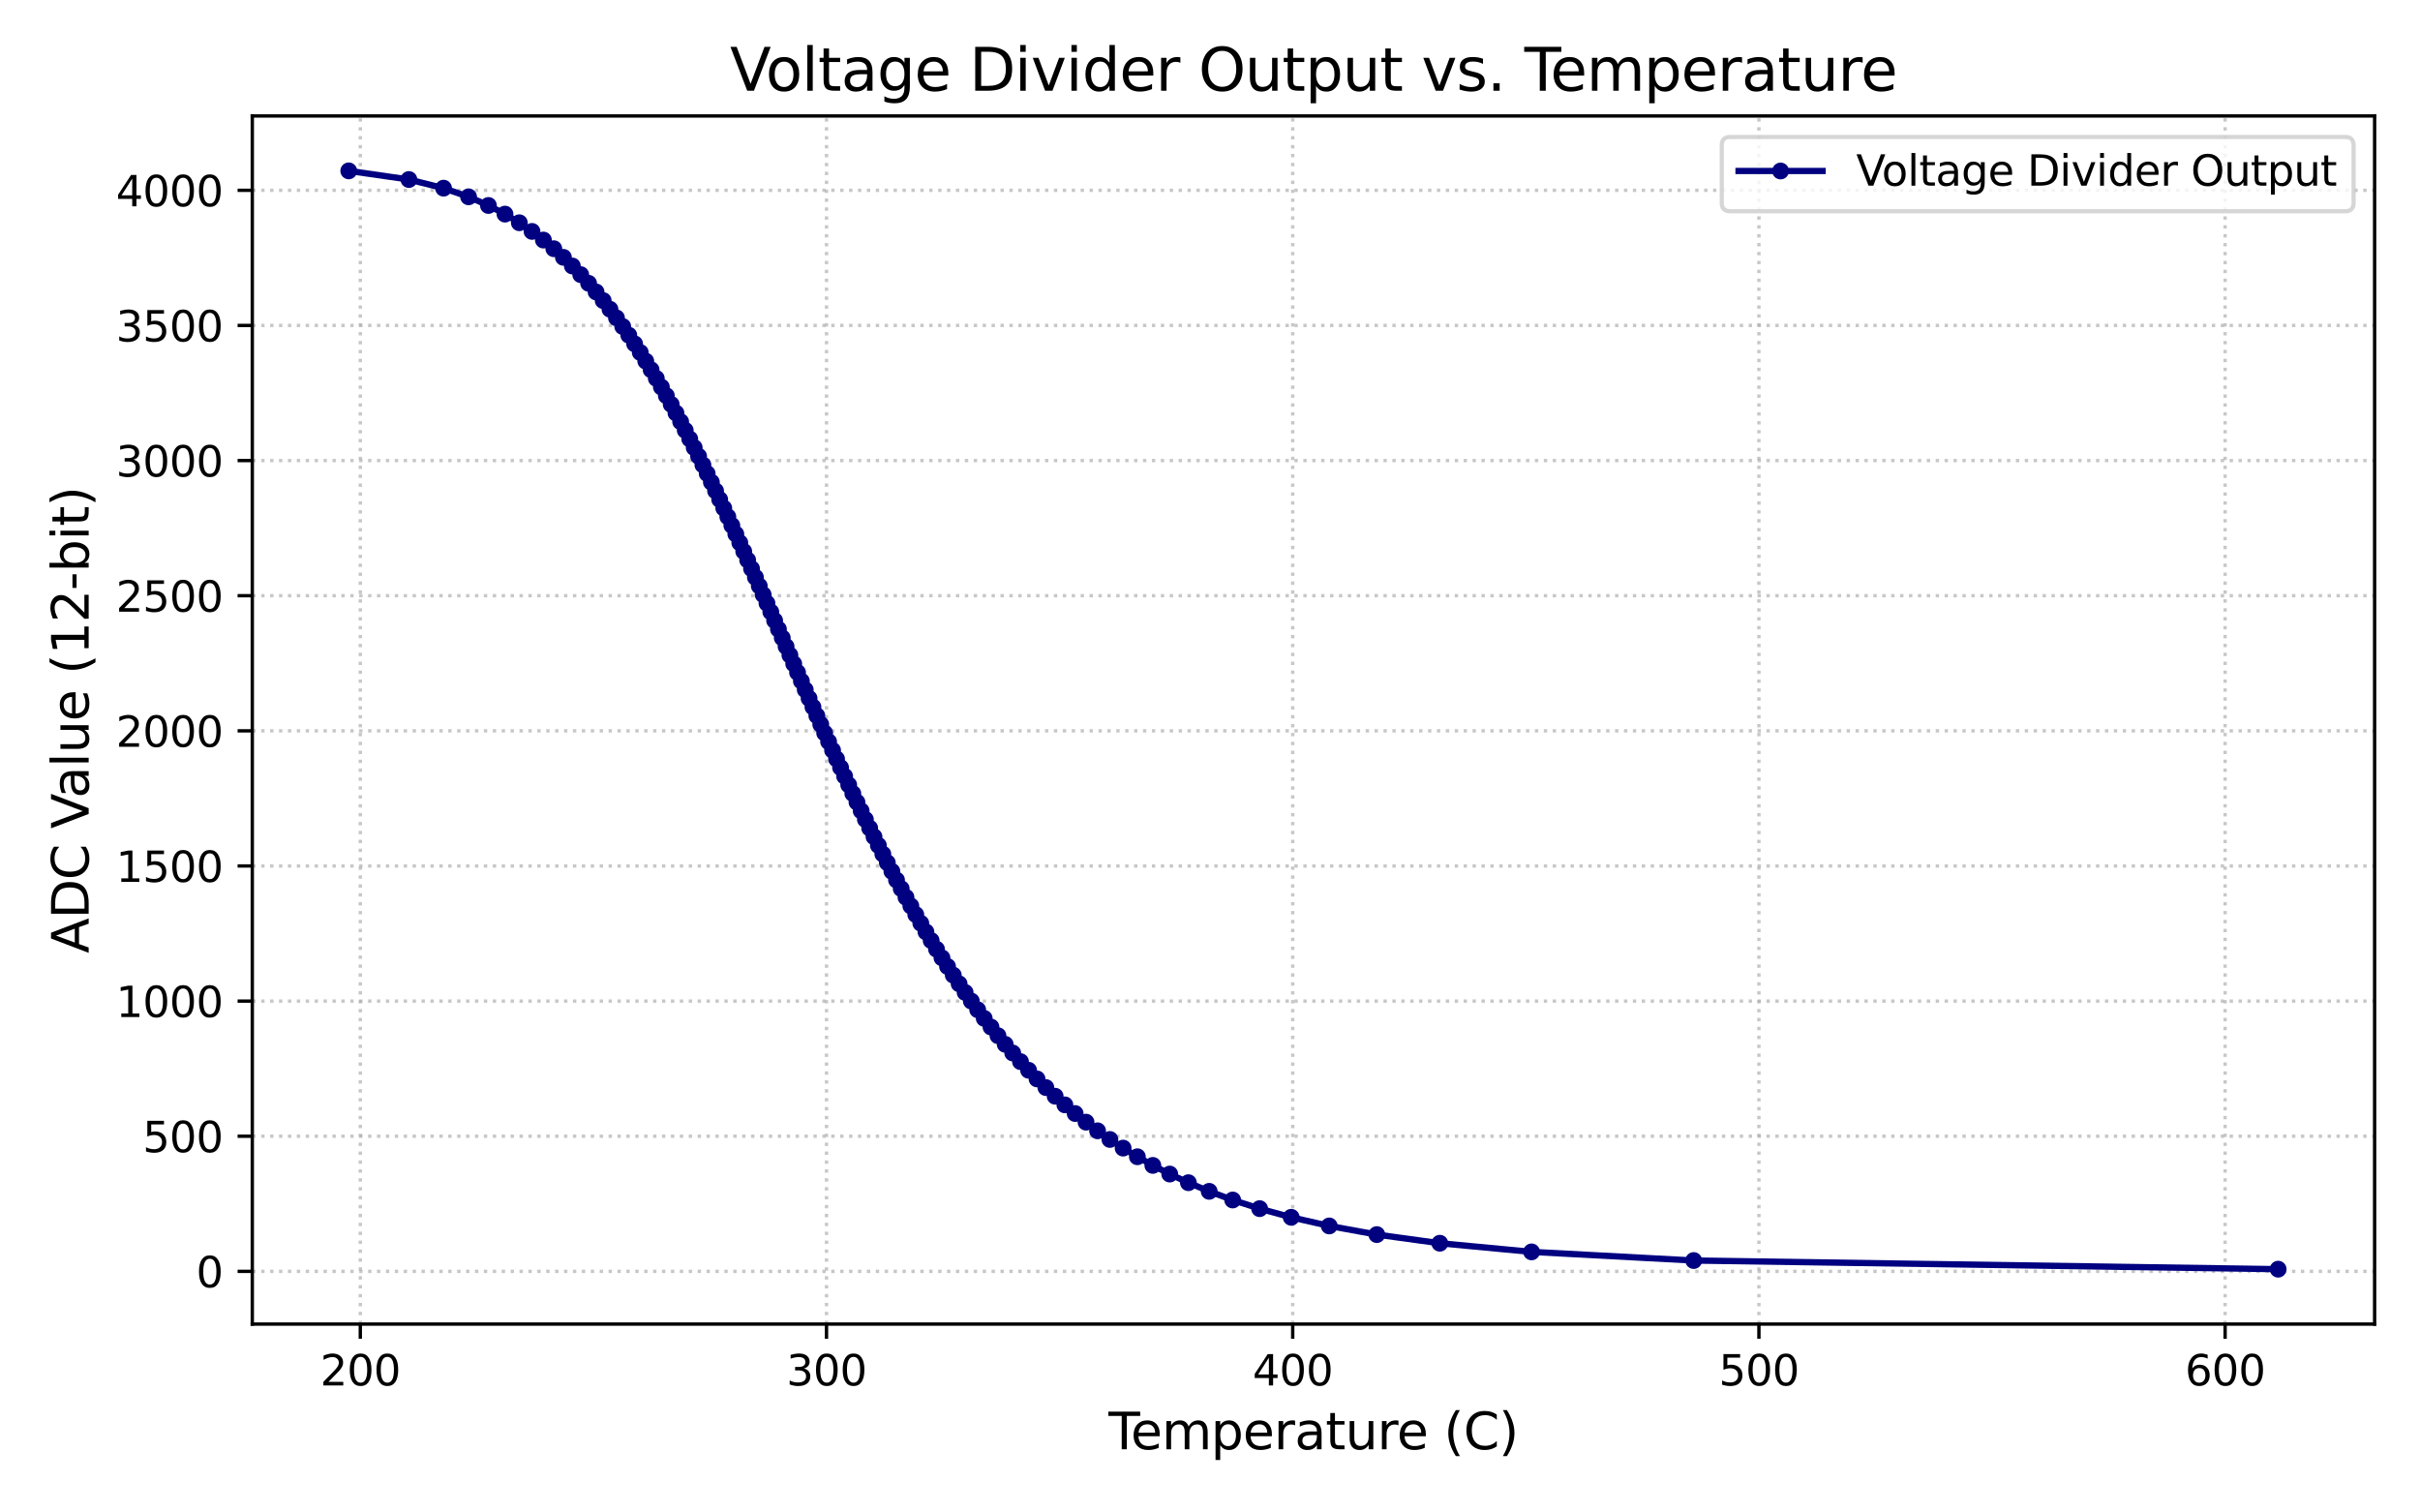 <?xml version="1.0" encoding="utf-8" standalone="no"?>
<!DOCTYPE svg PUBLIC "-//W3C//DTD SVG 1.1//EN"
  "http://www.w3.org/Graphics/SVG/1.1/DTD/svg11.dtd">
<svg xmlns:xlink="http://www.w3.org/1999/xlink" width="576pt" height="360pt" viewBox="0 0 576 360" xmlns="http://www.w3.org/2000/svg" version="1.1">
 <defs>
  <style type="text/css">*{stroke-linejoin: round; stroke-linecap: butt}</style>
 </defs>
 <g id="figure_1">
  <g id="patch_1">
   <path d="M 0 360 
L 576 360 
L 576 0 
L 0 0 
z
" style="fill: #ffffff"/>
  </g>
  <g id="axes_1">
   <g id="patch_2">
    <path d="M 60.05 315.16 
L 565.2 315.16 
L 565.2 27.6 
L 60.05 27.6 
z
" style="fill: #ffffff"/>
   </g>
   <g id="matplotlib.axis_1">
    <g id="xtick_1">
     <g id="line2d_1">
      <path d="M 85.759 315.16 
L 85.759 27.6 
" clip-path="url(#p24d00131a4)" style="fill: none; stroke-dasharray: 0.8,1.32; stroke-dashoffset: 0; stroke: #b0b0b0; stroke-opacity: 0.7; stroke-width: 0.8"/>
     </g>
     <g id="line2d_2">
      <defs>
       <path id="m311caf60ef" d="M 0 0 
L 0 3.5 
" style="stroke: #000000; stroke-width: 0.8"/>
      </defs>
      <g>
       <use xlink:href="#m311caf60ef" x="85.759" y="315.16" style="stroke: #000000; stroke-width: 0.8"/>
      </g>
     </g>
     <g id="text_1">
      <!-- 200 -->
      <g transform="translate(76.215 329.758) scale(0.1 -0.1)">
       <defs>
        <path id="DejaVuSans-32" d="M 1228 531 
L 3431 531 
L 3431 0 
L 469 0 
L 469 531 
Q 828 903 1448 1529 
Q 2069 2156 2228 2338 
Q 2531 2678 2651 2914 
Q 2772 3150 2772 3378 
Q 2772 3750 2511 3984 
Q 2250 4219 1831 4219 
Q 1534 4219 1204 4116 
Q 875 4013 500 3803 
L 500 4441 
Q 881 4594 1212 4672 
Q 1544 4750 1819 4750 
Q 2544 4750 2975 4387 
Q 3406 4025 3406 3419 
Q 3406 3131 3298 2873 
Q 3191 2616 2906 2266 
Q 2828 2175 2409 1742 
Q 1991 1309 1228 531 
z
" transform="scale(0.016)"/>
        <path id="DejaVuSans-30" d="M 2034 4250 
Q 1547 4250 1301 3770 
Q 1056 3291 1056 2328 
Q 1056 1369 1301 889 
Q 1547 409 2034 409 
Q 2525 409 2770 889 
Q 3016 1369 3016 2328 
Q 3016 3291 2770 3770 
Q 2525 4250 2034 4250 
z
M 2034 4750 
Q 2819 4750 3233 4129 
Q 3647 3509 3647 2328 
Q 3647 1150 3233 529 
Q 2819 -91 2034 -91 
Q 1250 -91 836 529 
Q 422 1150 422 2328 
Q 422 3509 836 4129 
Q 1250 4750 2034 4750 
z
" transform="scale(0.016)"/>
       </defs>
       <use xlink:href="#DejaVuSans-32"/>
       <use xlink:href="#DejaVuSans-30" transform="translate(63.623 0)"/>
       <use xlink:href="#DejaVuSans-30" transform="translate(127.246 0)"/>
      </g>
     </g>
    </g>
    <g id="xtick_2">
     <g id="line2d_3">
      <path d="M 196.723 315.16 
L 196.723 27.6 
" clip-path="url(#p24d00131a4)" style="fill: none; stroke-dasharray: 0.8,1.32; stroke-dashoffset: 0; stroke: #b0b0b0; stroke-opacity: 0.7; stroke-width: 0.8"/>
     </g>
     <g id="line2d_4">
      <g>
       <use xlink:href="#m311caf60ef" x="196.723" y="315.16" style="stroke: #000000; stroke-width: 0.8"/>
      </g>
     </g>
     <g id="text_2">
      <!-- 300 -->
      <g transform="translate(187.179 329.758) scale(0.1 -0.1)">
       <defs>
        <path id="DejaVuSans-33" d="M 2597 2516 
Q 3050 2419 3304 2112 
Q 3559 1806 3559 1356 
Q 3559 666 3084 287 
Q 2609 -91 1734 -91 
Q 1441 -91 1130 -33 
Q 819 25 488 141 
L 488 750 
Q 750 597 1062 519 
Q 1375 441 1716 441 
Q 2309 441 2620 675 
Q 2931 909 2931 1356 
Q 2931 1769 2642 2001 
Q 2353 2234 1838 2234 
L 1294 2234 
L 1294 2753 
L 1863 2753 
Q 2328 2753 2575 2939 
Q 2822 3125 2822 3475 
Q 2822 3834 2567 4026 
Q 2313 4219 1838 4219 
Q 1578 4219 1281 4162 
Q 984 4106 628 3988 
L 628 4550 
Q 988 4650 1302 4700 
Q 1616 4750 1894 4750 
Q 2613 4750 3031 4423 
Q 3450 4097 3450 3541 
Q 3450 3153 3228 2886 
Q 3006 2619 2597 2516 
z
" transform="scale(0.016)"/>
       </defs>
       <use xlink:href="#DejaVuSans-33"/>
       <use xlink:href="#DejaVuSans-30" transform="translate(63.623 0)"/>
       <use xlink:href="#DejaVuSans-30" transform="translate(127.246 0)"/>
      </g>
     </g>
    </g>
    <g id="xtick_3">
     <g id="line2d_5">
      <path d="M 307.687 315.16 
L 307.687 27.6 
" clip-path="url(#p24d00131a4)" style="fill: none; stroke-dasharray: 0.8,1.32; stroke-dashoffset: 0; stroke: #b0b0b0; stroke-opacity: 0.7; stroke-width: 0.8"/>
     </g>
     <g id="line2d_6">
      <g>
       <use xlink:href="#m311caf60ef" x="307.687" y="315.16" style="stroke: #000000; stroke-width: 0.8"/>
      </g>
     </g>
     <g id="text_3">
      <!-- 400 -->
      <g transform="translate(298.143 329.758) scale(0.1 -0.1)">
       <defs>
        <path id="DejaVuSans-34" d="M 2419 4116 
L 825 1625 
L 2419 1625 
L 2419 4116 
z
M 2253 4666 
L 3047 4666 
L 3047 1625 
L 3713 1625 
L 3713 1100 
L 3047 1100 
L 3047 0 
L 2419 0 
L 2419 1100 
L 313 1100 
L 313 1709 
L 2253 4666 
z
" transform="scale(0.016)"/>
       </defs>
       <use xlink:href="#DejaVuSans-34"/>
       <use xlink:href="#DejaVuSans-30" transform="translate(63.623 0)"/>
       <use xlink:href="#DejaVuSans-30" transform="translate(127.246 0)"/>
      </g>
     </g>
    </g>
    <g id="xtick_4">
     <g id="line2d_7">
      <path d="M 418.651 315.16 
L 418.651 27.6 
" clip-path="url(#p24d00131a4)" style="fill: none; stroke-dasharray: 0.8,1.32; stroke-dashoffset: 0; stroke: #b0b0b0; stroke-opacity: 0.7; stroke-width: 0.8"/>
     </g>
     <g id="line2d_8">
      <g>
       <use xlink:href="#m311caf60ef" x="418.651" y="315.16" style="stroke: #000000; stroke-width: 0.8"/>
      </g>
     </g>
     <g id="text_4">
      <!-- 500 -->
      <g transform="translate(409.107 329.758) scale(0.1 -0.1)">
       <defs>
        <path id="DejaVuSans-35" d="M 691 4666 
L 3169 4666 
L 3169 4134 
L 1269 4134 
L 1269 2991 
Q 1406 3038 1543 3061 
Q 1681 3084 1819 3084 
Q 2600 3084 3056 2656 
Q 3513 2228 3513 1497 
Q 3513 744 3044 326 
Q 2575 -91 1722 -91 
Q 1428 -91 1123 -41 
Q 819 9 494 109 
L 494 744 
Q 775 591 1075 516 
Q 1375 441 1709 441 
Q 2250 441 2565 725 
Q 2881 1009 2881 1497 
Q 2881 1984 2565 2268 
Q 2250 2553 1709 2553 
Q 1456 2553 1204 2497 
Q 953 2441 691 2322 
L 691 4666 
z
" transform="scale(0.016)"/>
       </defs>
       <use xlink:href="#DejaVuSans-35"/>
       <use xlink:href="#DejaVuSans-30" transform="translate(63.623 0)"/>
       <use xlink:href="#DejaVuSans-30" transform="translate(127.246 0)"/>
      </g>
     </g>
    </g>
    <g id="xtick_5">
     <g id="line2d_9">
      <path d="M 529.614 315.16 
L 529.614 27.6 
" clip-path="url(#p24d00131a4)" style="fill: none; stroke-dasharray: 0.8,1.32; stroke-dashoffset: 0; stroke: #b0b0b0; stroke-opacity: 0.7; stroke-width: 0.8"/>
     </g>
     <g id="line2d_10">
      <g>
       <use xlink:href="#m311caf60ef" x="529.614" y="315.16" style="stroke: #000000; stroke-width: 0.8"/>
      </g>
     </g>
     <g id="text_5">
      <!-- 600 -->
      <g transform="translate(520.071 329.758) scale(0.1 -0.1)">
       <defs>
        <path id="DejaVuSans-36" d="M 2113 2584 
Q 1688 2584 1439 2293 
Q 1191 2003 1191 1497 
Q 1191 994 1439 701 
Q 1688 409 2113 409 
Q 2538 409 2786 701 
Q 3034 994 3034 1497 
Q 3034 2003 2786 2293 
Q 2538 2584 2113 2584 
z
M 3366 4563 
L 3366 3988 
Q 3128 4100 2886 4159 
Q 2644 4219 2406 4219 
Q 1781 4219 1451 3797 
Q 1122 3375 1075 2522 
Q 1259 2794 1537 2939 
Q 1816 3084 2150 3084 
Q 2853 3084 3261 2657 
Q 3669 2231 3669 1497 
Q 3669 778 3244 343 
Q 2819 -91 2113 -91 
Q 1303 -91 875 529 
Q 447 1150 447 2328 
Q 447 3434 972 4092 
Q 1497 4750 2381 4750 
Q 2619 4750 2861 4703 
Q 3103 4656 3366 4563 
z
" transform="scale(0.016)"/>
       </defs>
       <use xlink:href="#DejaVuSans-36"/>
       <use xlink:href="#DejaVuSans-30" transform="translate(63.623 0)"/>
       <use xlink:href="#DejaVuSans-30" transform="translate(127.246 0)"/>
      </g>
     </g>
    </g>
    <g id="text_6">
     <!-- Temperature (C) -->
     <g transform="translate(263.843 344.956) scale(0.12 -0.12)">
      <defs>
       <path id="DejaVuSans-54" d="M -19 4666 
L 3928 4666 
L 3928 4134 
L 2272 4134 
L 2272 0 
L 1638 0 
L 1638 4134 
L -19 4134 
L -19 4666 
z
" transform="scale(0.016)"/>
       <path id="DejaVuSans-65" d="M 3597 1894 
L 3597 1613 
L 953 1613 
Q 991 1019 1311 708 
Q 1631 397 2203 397 
Q 2534 397 2845 478 
Q 3156 559 3463 722 
L 3463 178 
Q 3153 47 2828 -22 
Q 2503 -91 2169 -91 
Q 1331 -91 842 396 
Q 353 884 353 1716 
Q 353 2575 817 3079 
Q 1281 3584 2069 3584 
Q 2775 3584 3186 3129 
Q 3597 2675 3597 1894 
z
M 3022 2063 
Q 3016 2534 2758 2815 
Q 2500 3097 2075 3097 
Q 1594 3097 1305 2825 
Q 1016 2553 972 2059 
L 3022 2063 
z
" transform="scale(0.016)"/>
       <path id="DejaVuSans-6d" d="M 3328 2828 
Q 3544 3216 3844 3400 
Q 4144 3584 4550 3584 
Q 5097 3584 5394 3201 
Q 5691 2819 5691 2113 
L 5691 0 
L 5113 0 
L 5113 2094 
Q 5113 2597 4934 2840 
Q 4756 3084 4391 3084 
Q 3944 3084 3684 2787 
Q 3425 2491 3425 1978 
L 3425 0 
L 2847 0 
L 2847 2094 
Q 2847 2600 2669 2842 
Q 2491 3084 2119 3084 
Q 1678 3084 1418 2786 
Q 1159 2488 1159 1978 
L 1159 0 
L 581 0 
L 581 3500 
L 1159 3500 
L 1159 2956 
Q 1356 3278 1631 3431 
Q 1906 3584 2284 3584 
Q 2666 3584 2933 3390 
Q 3200 3197 3328 2828 
z
" transform="scale(0.016)"/>
       <path id="DejaVuSans-70" d="M 1159 525 
L 1159 -1331 
L 581 -1331 
L 581 3500 
L 1159 3500 
L 1159 2969 
Q 1341 3281 1617 3432 
Q 1894 3584 2278 3584 
Q 2916 3584 3314 3078 
Q 3713 2572 3713 1747 
Q 3713 922 3314 415 
Q 2916 -91 2278 -91 
Q 1894 -91 1617 61 
Q 1341 213 1159 525 
z
M 3116 1747 
Q 3116 2381 2855 2742 
Q 2594 3103 2138 3103 
Q 1681 3103 1420 2742 
Q 1159 2381 1159 1747 
Q 1159 1113 1420 752 
Q 1681 391 2138 391 
Q 2594 391 2855 752 
Q 3116 1113 3116 1747 
z
" transform="scale(0.016)"/>
       <path id="DejaVuSans-72" d="M 2631 2963 
Q 2534 3019 2420 3045 
Q 2306 3072 2169 3072 
Q 1681 3072 1420 2755 
Q 1159 2438 1159 1844 
L 1159 0 
L 581 0 
L 581 3500 
L 1159 3500 
L 1159 2956 
Q 1341 3275 1631 3429 
Q 1922 3584 2338 3584 
Q 2397 3584 2469 3576 
Q 2541 3569 2628 3553 
L 2631 2963 
z
" transform="scale(0.016)"/>
       <path id="DejaVuSans-61" d="M 2194 1759 
Q 1497 1759 1228 1600 
Q 959 1441 959 1056 
Q 959 750 1161 570 
Q 1363 391 1709 391 
Q 2188 391 2477 730 
Q 2766 1069 2766 1631 
L 2766 1759 
L 2194 1759 
z
M 3341 1997 
L 3341 0 
L 2766 0 
L 2766 531 
Q 2569 213 2275 61 
Q 1981 -91 1556 -91 
Q 1019 -91 701 211 
Q 384 513 384 1019 
Q 384 1609 779 1909 
Q 1175 2209 1959 2209 
L 2766 2209 
L 2766 2266 
Q 2766 2663 2505 2880 
Q 2244 3097 1772 3097 
Q 1472 3097 1187 3025 
Q 903 2953 641 2809 
L 641 3341 
Q 956 3463 1253 3523 
Q 1550 3584 1831 3584 
Q 2591 3584 2966 3190 
Q 3341 2797 3341 1997 
z
" transform="scale(0.016)"/>
       <path id="DejaVuSans-74" d="M 1172 4494 
L 1172 3500 
L 2356 3500 
L 2356 3053 
L 1172 3053 
L 1172 1153 
Q 1172 725 1289 603 
Q 1406 481 1766 481 
L 2356 481 
L 2356 0 
L 1766 0 
Q 1100 0 847 248 
Q 594 497 594 1153 
L 594 3053 
L 172 3053 
L 172 3500 
L 594 3500 
L 594 4494 
L 1172 4494 
z
" transform="scale(0.016)"/>
       <path id="DejaVuSans-75" d="M 544 1381 
L 544 3500 
L 1119 3500 
L 1119 1403 
Q 1119 906 1312 657 
Q 1506 409 1894 409 
Q 2359 409 2629 706 
Q 2900 1003 2900 1516 
L 2900 3500 
L 3475 3500 
L 3475 0 
L 2900 0 
L 2900 538 
Q 2691 219 2414 64 
Q 2138 -91 1772 -91 
Q 1169 -91 856 284 
Q 544 659 544 1381 
z
M 1991 3584 
L 1991 3584 
z
" transform="scale(0.016)"/>
       <path id="DejaVuSans-20" transform="scale(0.016)"/>
       <path id="DejaVuSans-28" d="M 1984 4856 
Q 1566 4138 1362 3434 
Q 1159 2731 1159 2009 
Q 1159 1288 1364 580 
Q 1569 -128 1984 -844 
L 1484 -844 
Q 1016 -109 783 600 
Q 550 1309 550 2009 
Q 550 2706 781 3412 
Q 1013 4119 1484 4856 
L 1984 4856 
z
" transform="scale(0.016)"/>
       <path id="DejaVuSans-43" d="M 4122 4306 
L 4122 3641 
Q 3803 3938 3442 4084 
Q 3081 4231 2675 4231 
Q 1875 4231 1450 3742 
Q 1025 3253 1025 2328 
Q 1025 1406 1450 917 
Q 1875 428 2675 428 
Q 3081 428 3442 575 
Q 3803 722 4122 1019 
L 4122 359 
Q 3791 134 3420 21 
Q 3050 -91 2638 -91 
Q 1578 -91 968 557 
Q 359 1206 359 2328 
Q 359 3453 968 4101 
Q 1578 4750 2638 4750 
Q 3056 4750 3426 4639 
Q 3797 4528 4122 4306 
z
" transform="scale(0.016)"/>
       <path id="DejaVuSans-29" d="M 513 4856 
L 1013 4856 
Q 1481 4119 1714 3412 
Q 1947 2706 1947 2009 
Q 1947 1309 1714 600 
Q 1481 -109 1013 -844 
L 513 -844 
Q 928 -128 1133 580 
Q 1338 1288 1338 2009 
Q 1338 2731 1133 3434 
Q 928 4138 513 4856 
z
" transform="scale(0.016)"/>
      </defs>
      <use xlink:href="#DejaVuSans-54"/>
      <use xlink:href="#DejaVuSans-65" transform="translate(44.084 0)"/>
      <use xlink:href="#DejaVuSans-6d" transform="translate(105.607 0)"/>
      <use xlink:href="#DejaVuSans-70" transform="translate(203.02 0)"/>
      <use xlink:href="#DejaVuSans-65" transform="translate(266.496 0)"/>
      <use xlink:href="#DejaVuSans-72" transform="translate(328.02 0)"/>
      <use xlink:href="#DejaVuSans-61" transform="translate(369.133 0)"/>
      <use xlink:href="#DejaVuSans-74" transform="translate(430.412 0)"/>
      <use xlink:href="#DejaVuSans-75" transform="translate(469.621 0)"/>
      <use xlink:href="#DejaVuSans-72" transform="translate(533 0)"/>
      <use xlink:href="#DejaVuSans-65" transform="translate(571.863 0)"/>
      <use xlink:href="#DejaVuSans-20" transform="translate(633.387 0)"/>
      <use xlink:href="#DejaVuSans-28" transform="translate(665.174 0)"/>
      <use xlink:href="#DejaVuSans-43" transform="translate(704.188 0)"/>
      <use xlink:href="#DejaVuSans-29" transform="translate(774.012 0)"/>
     </g>
    </g>
   </g>
   <g id="matplotlib.axis_2">
    <g id="ytick_1">
     <g id="line2d_11">
      <path d="M 60.05 302.604 
L 565.2 302.604 
" clip-path="url(#p24d00131a4)" style="fill: none; stroke-dasharray: 0.8,1.32; stroke-dashoffset: 0; stroke: #b0b0b0; stroke-opacity: 0.7; stroke-width: 0.8"/>
     </g>
     <g id="line2d_12">
      <defs>
       <path id="m05ea926191" d="M 0 0 
L -3.5 0 
" style="stroke: #000000; stroke-width: 0.8"/>
      </defs>
      <g>
       <use xlink:href="#m05ea926191" x="60.05" y="302.604" style="stroke: #000000; stroke-width: 0.8"/>
      </g>
     </g>
     <g id="text_7">
      <!-- 0 -->
      <g transform="translate(46.688 306.403) scale(0.1 -0.1)">
       <use xlink:href="#DejaVuSans-30"/>
      </g>
     </g>
    </g>
    <g id="ytick_2">
     <g id="line2d_13">
      <path d="M 60.05 270.441 
L 565.2 270.441 
" clip-path="url(#p24d00131a4)" style="fill: none; stroke-dasharray: 0.8,1.32; stroke-dashoffset: 0; stroke: #b0b0b0; stroke-opacity: 0.7; stroke-width: 0.8"/>
     </g>
     <g id="line2d_14">
      <g>
       <use xlink:href="#m05ea926191" x="60.05" y="270.441" style="stroke: #000000; stroke-width: 0.8"/>
      </g>
     </g>
     <g id="text_8">
      <!-- 500 -->
      <g transform="translate(33.962 274.24) scale(0.1 -0.1)">
       <use xlink:href="#DejaVuSans-35"/>
       <use xlink:href="#DejaVuSans-30" transform="translate(63.623 0)"/>
       <use xlink:href="#DejaVuSans-30" transform="translate(127.246 0)"/>
      </g>
     </g>
    </g>
    <g id="ytick_3">
     <g id="line2d_15">
      <path d="M 60.05 238.278 
L 565.2 238.278 
" clip-path="url(#p24d00131a4)" style="fill: none; stroke-dasharray: 0.8,1.32; stroke-dashoffset: 0; stroke: #b0b0b0; stroke-opacity: 0.7; stroke-width: 0.8"/>
     </g>
     <g id="line2d_16">
      <g>
       <use xlink:href="#m05ea926191" x="60.05" y="238.278" style="stroke: #000000; stroke-width: 0.8"/>
      </g>
     </g>
     <g id="text_9">
      <!-- 1000 -->
      <g transform="translate(27.6 242.078) scale(0.1 -0.1)">
       <defs>
        <path id="DejaVuSans-31" d="M 794 531 
L 1825 531 
L 1825 4091 
L 703 3866 
L 703 4441 
L 1819 4666 
L 2450 4666 
L 2450 531 
L 3481 531 
L 3481 0 
L 794 0 
L 794 531 
z
" transform="scale(0.016)"/>
       </defs>
       <use xlink:href="#DejaVuSans-31"/>
       <use xlink:href="#DejaVuSans-30" transform="translate(63.623 0)"/>
       <use xlink:href="#DejaVuSans-30" transform="translate(127.246 0)"/>
       <use xlink:href="#DejaVuSans-30" transform="translate(190.869 0)"/>
      </g>
     </g>
    </g>
    <g id="ytick_4">
     <g id="line2d_17">
      <path d="M 60.05 206.116 
L 565.2 206.116 
" clip-path="url(#p24d00131a4)" style="fill: none; stroke-dasharray: 0.8,1.32; stroke-dashoffset: 0; stroke: #b0b0b0; stroke-opacity: 0.7; stroke-width: 0.8"/>
     </g>
     <g id="line2d_18">
      <g>
       <use xlink:href="#m05ea926191" x="60.05" y="206.116" style="stroke: #000000; stroke-width: 0.8"/>
      </g>
     </g>
     <g id="text_10">
      <!-- 1500 -->
      <g transform="translate(27.6 209.915) scale(0.1 -0.1)">
       <use xlink:href="#DejaVuSans-31"/>
       <use xlink:href="#DejaVuSans-35" transform="translate(63.623 0)"/>
       <use xlink:href="#DejaVuSans-30" transform="translate(127.246 0)"/>
       <use xlink:href="#DejaVuSans-30" transform="translate(190.869 0)"/>
      </g>
     </g>
    </g>
    <g id="ytick_5">
     <g id="line2d_19">
      <path d="M 60.05 173.953 
L 565.2 173.953 
" clip-path="url(#p24d00131a4)" style="fill: none; stroke-dasharray: 0.8,1.32; stroke-dashoffset: 0; stroke: #b0b0b0; stroke-opacity: 0.7; stroke-width: 0.8"/>
     </g>
     <g id="line2d_20">
      <g>
       <use xlink:href="#m05ea926191" x="60.05" y="173.953" style="stroke: #000000; stroke-width: 0.8"/>
      </g>
     </g>
     <g id="text_11">
      <!-- 2000 -->
      <g transform="translate(27.6 177.752) scale(0.1 -0.1)">
       <use xlink:href="#DejaVuSans-32"/>
       <use xlink:href="#DejaVuSans-30" transform="translate(63.623 0)"/>
       <use xlink:href="#DejaVuSans-30" transform="translate(127.246 0)"/>
       <use xlink:href="#DejaVuSans-30" transform="translate(190.869 0)"/>
      </g>
     </g>
    </g>
    <g id="ytick_6">
     <g id="line2d_21">
      <path d="M 60.05 141.79 
L 565.2 141.79 
" clip-path="url(#p24d00131a4)" style="fill: none; stroke-dasharray: 0.8,1.32; stroke-dashoffset: 0; stroke: #b0b0b0; stroke-opacity: 0.7; stroke-width: 0.8"/>
     </g>
     <g id="line2d_22">
      <g>
       <use xlink:href="#m05ea926191" x="60.05" y="141.79" style="stroke: #000000; stroke-width: 0.8"/>
      </g>
     </g>
     <g id="text_12">
      <!-- 2500 -->
      <g transform="translate(27.6 145.59) scale(0.1 -0.1)">
       <use xlink:href="#DejaVuSans-32"/>
       <use xlink:href="#DejaVuSans-35" transform="translate(63.623 0)"/>
       <use xlink:href="#DejaVuSans-30" transform="translate(127.246 0)"/>
       <use xlink:href="#DejaVuSans-30" transform="translate(190.869 0)"/>
      </g>
     </g>
    </g>
    <g id="ytick_7">
     <g id="line2d_23">
      <path d="M 60.05 109.628 
L 565.2 109.628 
" clip-path="url(#p24d00131a4)" style="fill: none; stroke-dasharray: 0.8,1.32; stroke-dashoffset: 0; stroke: #b0b0b0; stroke-opacity: 0.7; stroke-width: 0.8"/>
     </g>
     <g id="line2d_24">
      <g>
       <use xlink:href="#m05ea926191" x="60.05" y="109.628" style="stroke: #000000; stroke-width: 0.8"/>
      </g>
     </g>
     <g id="text_13">
      <!-- 3000 -->
      <g transform="translate(27.6 113.427) scale(0.1 -0.1)">
       <use xlink:href="#DejaVuSans-33"/>
       <use xlink:href="#DejaVuSans-30" transform="translate(63.623 0)"/>
       <use xlink:href="#DejaVuSans-30" transform="translate(127.246 0)"/>
       <use xlink:href="#DejaVuSans-30" transform="translate(190.869 0)"/>
      </g>
     </g>
    </g>
    <g id="ytick_8">
     <g id="line2d_25">
      <path d="M 60.05 77.465 
L 565.2 77.465 
" clip-path="url(#p24d00131a4)" style="fill: none; stroke-dasharray: 0.8,1.32; stroke-dashoffset: 0; stroke: #b0b0b0; stroke-opacity: 0.7; stroke-width: 0.8"/>
     </g>
     <g id="line2d_26">
      <g>
       <use xlink:href="#m05ea926191" x="60.05" y="77.465" style="stroke: #000000; stroke-width: 0.8"/>
      </g>
     </g>
     <g id="text_14">
      <!-- 3500 -->
      <g transform="translate(27.6 81.264) scale(0.1 -0.1)">
       <use xlink:href="#DejaVuSans-33"/>
       <use xlink:href="#DejaVuSans-35" transform="translate(63.623 0)"/>
       <use xlink:href="#DejaVuSans-30" transform="translate(127.246 0)"/>
       <use xlink:href="#DejaVuSans-30" transform="translate(190.869 0)"/>
      </g>
     </g>
    </g>
    <g id="ytick_9">
     <g id="line2d_27">
      <path d="M 60.05 45.302 
L 565.2 45.302 
" clip-path="url(#p24d00131a4)" style="fill: none; stroke-dasharray: 0.8,1.32; stroke-dashoffset: 0; stroke: #b0b0b0; stroke-opacity: 0.7; stroke-width: 0.8"/>
     </g>
     <g id="line2d_28">
      <g>
       <use xlink:href="#m05ea926191" x="60.05" y="45.302" style="stroke: #000000; stroke-width: 0.8"/>
      </g>
     </g>
     <g id="text_15">
      <!-- 4000 -->
      <g transform="translate(27.6 49.102) scale(0.1 -0.1)">
       <use xlink:href="#DejaVuSans-34"/>
       <use xlink:href="#DejaVuSans-30" transform="translate(63.623 0)"/>
       <use xlink:href="#DejaVuSans-30" transform="translate(127.246 0)"/>
       <use xlink:href="#DejaVuSans-30" transform="translate(190.869 0)"/>
      </g>
     </g>
    </g>
    <g id="text_16">
     <!-- ADC Value (12-bit) -->
     <g transform="translate(21.104 226.895) rotate(-90) scale(0.12 -0.12)">
      <defs>
       <path id="DejaVuSans-41" d="M 2188 4044 
L 1331 1722 
L 3047 1722 
L 2188 4044 
z
M 1831 4666 
L 2547 4666 
L 4325 0 
L 3669 0 
L 3244 1197 
L 1141 1197 
L 716 0 
L 50 0 
L 1831 4666 
z
" transform="scale(0.016)"/>
       <path id="DejaVuSans-44" d="M 1259 4147 
L 1259 519 
L 2022 519 
Q 2988 519 3436 956 
Q 3884 1394 3884 2338 
Q 3884 3275 3436 3711 
Q 2988 4147 2022 4147 
L 1259 4147 
z
M 628 4666 
L 1925 4666 
Q 3281 4666 3915 4102 
Q 4550 3538 4550 2338 
Q 4550 1131 3912 565 
Q 3275 0 1925 0 
L 628 0 
L 628 4666 
z
" transform="scale(0.016)"/>
       <path id="DejaVuSans-56" d="M 1831 0 
L 50 4666 
L 709 4666 
L 2188 738 
L 3669 4666 
L 4325 4666 
L 2547 0 
L 1831 0 
z
" transform="scale(0.016)"/>
       <path id="DejaVuSans-6c" d="M 603 4863 
L 1178 4863 
L 1178 0 
L 603 0 
L 603 4863 
z
" transform="scale(0.016)"/>
       <path id="DejaVuSans-2d" d="M 313 2009 
L 1997 2009 
L 1997 1497 
L 313 1497 
L 313 2009 
z
" transform="scale(0.016)"/>
       <path id="DejaVuSans-62" d="M 3116 1747 
Q 3116 2381 2855 2742 
Q 2594 3103 2138 3103 
Q 1681 3103 1420 2742 
Q 1159 2381 1159 1747 
Q 1159 1113 1420 752 
Q 1681 391 2138 391 
Q 2594 391 2855 752 
Q 3116 1113 3116 1747 
z
M 1159 2969 
Q 1341 3281 1617 3432 
Q 1894 3584 2278 3584 
Q 2916 3584 3314 3078 
Q 3713 2572 3713 1747 
Q 3713 922 3314 415 
Q 2916 -91 2278 -91 
Q 1894 -91 1617 61 
Q 1341 213 1159 525 
L 1159 0 
L 581 0 
L 581 4863 
L 1159 4863 
L 1159 2969 
z
" transform="scale(0.016)"/>
       <path id="DejaVuSans-69" d="M 603 3500 
L 1178 3500 
L 1178 0 
L 603 0 
L 603 3500 
z
M 603 4863 
L 1178 4863 
L 1178 4134 
L 603 4134 
L 603 4863 
z
" transform="scale(0.016)"/>
      </defs>
      <use xlink:href="#DejaVuSans-41"/>
      <use xlink:href="#DejaVuSans-44" transform="translate(68.408 0)"/>
      <use xlink:href="#DejaVuSans-43" transform="translate(145.41 0)"/>
      <use xlink:href="#DejaVuSans-20" transform="translate(215.234 0)"/>
      <use xlink:href="#DejaVuSans-56" transform="translate(247.021 0)"/>
      <use xlink:href="#DejaVuSans-61" transform="translate(307.68 0)"/>
      <use xlink:href="#DejaVuSans-6c" transform="translate(368.959 0)"/>
      <use xlink:href="#DejaVuSans-75" transform="translate(396.742 0)"/>
      <use xlink:href="#DejaVuSans-65" transform="translate(460.121 0)"/>
      <use xlink:href="#DejaVuSans-20" transform="translate(521.645 0)"/>
      <use xlink:href="#DejaVuSans-28" transform="translate(553.432 0)"/>
      <use xlink:href="#DejaVuSans-31" transform="translate(592.445 0)"/>
      <use xlink:href="#DejaVuSans-32" transform="translate(656.068 0)"/>
      <use xlink:href="#DejaVuSans-2d" transform="translate(719.691 0)"/>
      <use xlink:href="#DejaVuSans-62" transform="translate(755.775 0)"/>
      <use xlink:href="#DejaVuSans-69" transform="translate(819.252 0)"/>
      <use xlink:href="#DejaVuSans-74" transform="translate(847.035 0)"/>
      <use xlink:href="#DejaVuSans-29" transform="translate(886.244 0)"/>
     </g>
    </g>
   </g>
   <g id="line2d_29">
    <path d="M 542.239 302.089 
L 403.133 300.031 
L 364.54 297.972 
L 342.698 295.914 
L 327.702 293.855 
L 316.381 291.797 
L 307.33 289.739 
L 299.814 287.68 
L 293.398 285.622 
L 287.808 283.563 
L 282.858 281.505 
L 278.418 279.447 
L 274.394 277.388 
L 270.713 275.33 
L 267.321 273.271 
L 264.176 271.213 
L 258.494 267.096 
L 253.461 262.979 
L 248.937 258.862 
L 244.822 254.746 
L 241.04 250.629 
L 237.536 246.512 
L 234.264 242.395 
L 229.72 236.22 
L 225.532 230.045 
L 221.633 223.869 
L 217.971 217.694 
L 213.386 209.461 
L 209.073 201.227 
L 203.974 190.935 
L 198.165 178.584 
L 191.659 164.176 
L 174.192 125.066 
L 169.323 114.774 
L 165.232 106.54 
L 160.893 98.306 
L 157.421 92.131 
L 153.702 85.956 
L 149.661 79.781 
L 146.734 75.664 
L 143.568 71.547 
L 140.098 67.43 
L 136.23 63.313 
L 131.819 59.197 
L 129.341 57.138 
L 126.625 55.08 
L 123.607 53.021 
L 120.197 50.963 
L 116.252 48.905 
L 111.53 46.846 
L 105.574 44.788 
L 97.323 42.729 
L 83.011 40.671 
L 83.011 40.671 
" clip-path="url(#p24d00131a4)" style="fill: none; stroke: #000080; stroke-width: 1.5; stroke-linecap: square"/>
    <defs>
     <path id="m2e6d1f82d8" d="M 0 1.5 
C 0.398 1.5 0.779 1.342 1.061 1.061 
C 1.342 0.779 1.5 0.398 1.5 0 
C 1.5 -0.398 1.342 -0.779 1.061 -1.061 
C 0.779 -1.342 0.398 -1.5 0 -1.5 
C -0.398 -1.5 -0.779 -1.342 -1.061 -1.061 
C -1.342 -0.779 -1.5 -0.398 -1.5 0 
C -1.5 0.398 -1.342 0.779 -1.061 1.061 
C -0.779 1.342 -0.398 1.5 0 1.5 
z
" style="stroke: #000080"/>
    </defs>
    <g clip-path="url(#p24d00131a4)">
     <use xlink:href="#m2e6d1f82d8" x="542.239" y="302.089" style="fill: #000080; stroke: #000080"/>
     <use xlink:href="#m2e6d1f82d8" x="403.133" y="300.031" style="fill: #000080; stroke: #000080"/>
     <use xlink:href="#m2e6d1f82d8" x="364.54" y="297.972" style="fill: #000080; stroke: #000080"/>
     <use xlink:href="#m2e6d1f82d8" x="342.698" y="295.914" style="fill: #000080; stroke: #000080"/>
     <use xlink:href="#m2e6d1f82d8" x="327.702" y="293.855" style="fill: #000080; stroke: #000080"/>
     <use xlink:href="#m2e6d1f82d8" x="316.381" y="291.797" style="fill: #000080; stroke: #000080"/>
     <use xlink:href="#m2e6d1f82d8" x="307.33" y="289.739" style="fill: #000080; stroke: #000080"/>
     <use xlink:href="#m2e6d1f82d8" x="299.814" y="287.68" style="fill: #000080; stroke: #000080"/>
     <use xlink:href="#m2e6d1f82d8" x="293.398" y="285.622" style="fill: #000080; stroke: #000080"/>
     <use xlink:href="#m2e6d1f82d8" x="287.808" y="283.563" style="fill: #000080; stroke: #000080"/>
     <use xlink:href="#m2e6d1f82d8" x="282.858" y="281.505" style="fill: #000080; stroke: #000080"/>
     <use xlink:href="#m2e6d1f82d8" x="278.418" y="279.447" style="fill: #000080; stroke: #000080"/>
     <use xlink:href="#m2e6d1f82d8" x="274.394" y="277.388" style="fill: #000080; stroke: #000080"/>
     <use xlink:href="#m2e6d1f82d8" x="270.713" y="275.33" style="fill: #000080; stroke: #000080"/>
     <use xlink:href="#m2e6d1f82d8" x="267.321" y="273.271" style="fill: #000080; stroke: #000080"/>
     <use xlink:href="#m2e6d1f82d8" x="264.176" y="271.213" style="fill: #000080; stroke: #000080"/>
     <use xlink:href="#m2e6d1f82d8" x="261.243" y="269.155" style="fill: #000080; stroke: #000080"/>
     <use xlink:href="#m2e6d1f82d8" x="258.494" y="267.096" style="fill: #000080; stroke: #000080"/>
     <use xlink:href="#m2e6d1f82d8" x="255.906" y="265.038" style="fill: #000080; stroke: #000080"/>
     <use xlink:href="#m2e6d1f82d8" x="253.461" y="262.979" style="fill: #000080; stroke: #000080"/>
     <use xlink:href="#m2e6d1f82d8" x="251.143" y="260.921" style="fill: #000080; stroke: #000080"/>
     <use xlink:href="#m2e6d1f82d8" x="248.937" y="258.862" style="fill: #000080; stroke: #000080"/>
     <use xlink:href="#m2e6d1f82d8" x="246.834" y="256.804" style="fill: #000080; stroke: #000080"/>
     <use xlink:href="#m2e6d1f82d8" x="244.822" y="254.746" style="fill: #000080; stroke: #000080"/>
     <use xlink:href="#m2e6d1f82d8" x="242.893" y="252.687" style="fill: #000080; stroke: #000080"/>
     <use xlink:href="#m2e6d1f82d8" x="241.04" y="250.629" style="fill: #000080; stroke: #000080"/>
     <use xlink:href="#m2e6d1f82d8" x="239.256" y="248.57" style="fill: #000080; stroke: #000080"/>
     <use xlink:href="#m2e6d1f82d8" x="237.536" y="246.512" style="fill: #000080; stroke: #000080"/>
     <use xlink:href="#m2e6d1f82d8" x="235.873" y="244.454" style="fill: #000080; stroke: #000080"/>
     <use xlink:href="#m2e6d1f82d8" x="234.264" y="242.395" style="fill: #000080; stroke: #000080"/>
     <use xlink:href="#m2e6d1f82d8" x="232.705" y="240.337" style="fill: #000080; stroke: #000080"/>
     <use xlink:href="#m2e6d1f82d8" x="231.191" y="238.278" style="fill: #000080; stroke: #000080"/>
     <use xlink:href="#m2e6d1f82d8" x="229.72" y="236.22" style="fill: #000080; stroke: #000080"/>
     <use xlink:href="#m2e6d1f82d8" x="228.288" y="234.162" style="fill: #000080; stroke: #000080"/>
     <use xlink:href="#m2e6d1f82d8" x="226.893" y="232.103" style="fill: #000080; stroke: #000080"/>
     <use xlink:href="#m2e6d1f82d8" x="225.532" y="230.045" style="fill: #000080; stroke: #000080"/>
     <use xlink:href="#m2e6d1f82d8" x="224.203" y="227.986" style="fill: #000080; stroke: #000080"/>
     <use xlink:href="#m2e6d1f82d8" x="222.904" y="225.928" style="fill: #000080; stroke: #000080"/>
     <use xlink:href="#m2e6d1f82d8" x="221.633" y="223.869" style="fill: #000080; stroke: #000080"/>
     <use xlink:href="#m2e6d1f82d8" x="220.389" y="221.811" style="fill: #000080; stroke: #000080"/>
     <use xlink:href="#m2e6d1f82d8" x="219.168" y="219.753" style="fill: #000080; stroke: #000080"/>
     <use xlink:href="#m2e6d1f82d8" x="217.971" y="217.694" style="fill: #000080; stroke: #000080"/>
     <use xlink:href="#m2e6d1f82d8" x="216.796" y="215.636" style="fill: #000080; stroke: #000080"/>
     <use xlink:href="#m2e6d1f82d8" x="215.64" y="213.577" style="fill: #000080; stroke: #000080"/>
     <use xlink:href="#m2e6d1f82d8" x="214.504" y="211.519" style="fill: #000080; stroke: #000080"/>
     <use xlink:href="#m2e6d1f82d8" x="213.386" y="209.461" style="fill: #000080; stroke: #000080"/>
     <use xlink:href="#m2e6d1f82d8" x="212.285" y="207.402" style="fill: #000080; stroke: #000080"/>
     <use xlink:href="#m2e6d1f82d8" x="211.199" y="205.344" style="fill: #000080; stroke: #000080"/>
     <use xlink:href="#m2e6d1f82d8" x="210.129" y="203.285" style="fill: #000080; stroke: #000080"/>
     <use xlink:href="#m2e6d1f82d8" x="209.073" y="201.227" style="fill: #000080; stroke: #000080"/>
     <use xlink:href="#m2e6d1f82d8" x="208.03" y="199.169" style="fill: #000080; stroke: #000080"/>
     <use xlink:href="#m2e6d1f82d8" x="206.999" y="197.11" style="fill: #000080; stroke: #000080"/>
     <use xlink:href="#m2e6d1f82d8" x="205.98" y="195.052" style="fill: #000080; stroke: #000080"/>
     <use xlink:href="#m2e6d1f82d8" x="204.972" y="192.993" style="fill: #000080; stroke: #000080"/>
     <use xlink:href="#m2e6d1f82d8" x="203.974" y="190.935" style="fill: #000080; stroke: #000080"/>
     <use xlink:href="#m2e6d1f82d8" x="202.985" y="188.876" style="fill: #000080; stroke: #000080"/>
     <use xlink:href="#m2e6d1f82d8" x="202.006" y="186.818" style="fill: #000080; stroke: #000080"/>
     <use xlink:href="#m2e6d1f82d8" x="201.034" y="184.76" style="fill: #000080; stroke: #000080"/>
     <use xlink:href="#m2e6d1f82d8" x="200.071" y="182.701" style="fill: #000080; stroke: #000080"/>
     <use xlink:href="#m2e6d1f82d8" x="199.115" y="180.643" style="fill: #000080; stroke: #000080"/>
     <use xlink:href="#m2e6d1f82d8" x="198.165" y="178.584" style="fill: #000080; stroke: #000080"/>
     <use xlink:href="#m2e6d1f82d8" x="197.221" y="176.526" style="fill: #000080; stroke: #000080"/>
     <use xlink:href="#m2e6d1f82d8" x="196.283" y="174.468" style="fill: #000080; stroke: #000080"/>
     <use xlink:href="#m2e6d1f82d8" x="195.35" y="172.409" style="fill: #000080; stroke: #000080"/>
     <use xlink:href="#m2e6d1f82d8" x="194.422" y="170.351" style="fill: #000080; stroke: #000080"/>
     <use xlink:href="#m2e6d1f82d8" x="193.498" y="168.292" style="fill: #000080; stroke: #000080"/>
     <use xlink:href="#m2e6d1f82d8" x="192.577" y="166.234" style="fill: #000080; stroke: #000080"/>
     <use xlink:href="#m2e6d1f82d8" x="191.659" y="164.176" style="fill: #000080; stroke: #000080"/>
     <use xlink:href="#m2e6d1f82d8" x="190.744" y="162.117" style="fill: #000080; stroke: #000080"/>
     <use xlink:href="#m2e6d1f82d8" x="189.831" y="160.059" style="fill: #000080; stroke: #000080"/>
     <use xlink:href="#m2e6d1f82d8" x="188.92" y="158" style="fill: #000080; stroke: #000080"/>
     <use xlink:href="#m2e6d1f82d8" x="188.01" y="155.942" style="fill: #000080; stroke: #000080"/>
     <use xlink:href="#m2e6d1f82d8" x="187.101" y="153.884" style="fill: #000080; stroke: #000080"/>
     <use xlink:href="#m2e6d1f82d8" x="186.193" y="151.825" style="fill: #000080; stroke: #000080"/>
     <use xlink:href="#m2e6d1f82d8" x="185.284" y="149.767" style="fill: #000080; stroke: #000080"/>
     <use xlink:href="#m2e6d1f82d8" x="184.375" y="147.708" style="fill: #000080; stroke: #000080"/>
     <use xlink:href="#m2e6d1f82d8" x="183.465" y="145.65" style="fill: #000080; stroke: #000080"/>
     <use xlink:href="#m2e6d1f82d8" x="182.553" y="143.591" style="fill: #000080; stroke: #000080"/>
     <use xlink:href="#m2e6d1f82d8" x="181.639" y="141.533" style="fill: #000080; stroke: #000080"/>
     <use xlink:href="#m2e6d1f82d8" x="180.722" y="139.475" style="fill: #000080; stroke: #000080"/>
     <use xlink:href="#m2e6d1f82d8" x="179.803" y="137.416" style="fill: #000080; stroke: #000080"/>
     <use xlink:href="#m2e6d1f82d8" x="178.88" y="135.358" style="fill: #000080; stroke: #000080"/>
     <use xlink:href="#m2e6d1f82d8" x="177.953" y="133.299" style="fill: #000080; stroke: #000080"/>
     <use xlink:href="#m2e6d1f82d8" x="177.021" y="131.241" style="fill: #000080; stroke: #000080"/>
     <use xlink:href="#m2e6d1f82d8" x="176.084" y="129.183" style="fill: #000080; stroke: #000080"/>
     <use xlink:href="#m2e6d1f82d8" x="175.141" y="127.124" style="fill: #000080; stroke: #000080"/>
     <use xlink:href="#m2e6d1f82d8" x="174.192" y="125.066" style="fill: #000080; stroke: #000080"/>
     <use xlink:href="#m2e6d1f82d8" x="173.236" y="123.007" style="fill: #000080; stroke: #000080"/>
     <use xlink:href="#m2e6d1f82d8" x="172.271" y="120.949" style="fill: #000080; stroke: #000080"/>
     <use xlink:href="#m2e6d1f82d8" x="171.298" y="118.891" style="fill: #000080; stroke: #000080"/>
     <use xlink:href="#m2e6d1f82d8" x="170.316" y="116.832" style="fill: #000080; stroke: #000080"/>
     <use xlink:href="#m2e6d1f82d8" x="169.323" y="114.774" style="fill: #000080; stroke: #000080"/>
     <use xlink:href="#m2e6d1f82d8" x="168.32" y="112.715" style="fill: #000080; stroke: #000080"/>
     <use xlink:href="#m2e6d1f82d8" x="167.304" y="110.657" style="fill: #000080; stroke: #000080"/>
     <use xlink:href="#m2e6d1f82d8" x="166.275" y="108.598" style="fill: #000080; stroke: #000080"/>
     <use xlink:href="#m2e6d1f82d8" x="165.232" y="106.54" style="fill: #000080; stroke: #000080"/>
     <use xlink:href="#m2e6d1f82d8" x="164.173" y="104.482" style="fill: #000080; stroke: #000080"/>
     <use xlink:href="#m2e6d1f82d8" x="163.098" y="102.423" style="fill: #000080; stroke: #000080"/>
     <use xlink:href="#m2e6d1f82d8" x="162.005" y="100.365" style="fill: #000080; stroke: #000080"/>
     <use xlink:href="#m2e6d1f82d8" x="160.893" y="98.306" style="fill: #000080; stroke: #000080"/>
     <use xlink:href="#m2e6d1f82d8" x="159.759" y="96.248" style="fill: #000080; stroke: #000080"/>
     <use xlink:href="#m2e6d1f82d8" x="158.603" y="94.19" style="fill: #000080; stroke: #000080"/>
     <use xlink:href="#m2e6d1f82d8" x="157.421" y="92.131" style="fill: #000080; stroke: #000080"/>
     <use xlink:href="#m2e6d1f82d8" x="156.212" y="90.073" style="fill: #000080; stroke: #000080"/>
     <use xlink:href="#m2e6d1f82d8" x="154.973" y="88.014" style="fill: #000080; stroke: #000080"/>
     <use xlink:href="#m2e6d1f82d8" x="153.702" y="85.956" style="fill: #000080; stroke: #000080"/>
     <use xlink:href="#m2e6d1f82d8" x="152.396" y="83.898" style="fill: #000080; stroke: #000080"/>
     <use xlink:href="#m2e6d1f82d8" x="151.05" y="81.839" style="fill: #000080; stroke: #000080"/>
     <use xlink:href="#m2e6d1f82d8" x="149.661" y="79.781" style="fill: #000080; stroke: #000080"/>
     <use xlink:href="#m2e6d1f82d8" x="148.224" y="77.722" style="fill: #000080; stroke: #000080"/>
     <use xlink:href="#m2e6d1f82d8" x="146.734" y="75.664" style="fill: #000080; stroke: #000080"/>
     <use xlink:href="#m2e6d1f82d8" x="145.184" y="73.605" style="fill: #000080; stroke: #000080"/>
     <use xlink:href="#m2e6d1f82d8" x="143.568" y="71.547" style="fill: #000080; stroke: #000080"/>
     <use xlink:href="#m2e6d1f82d8" x="141.876" y="69.489" style="fill: #000080; stroke: #000080"/>
     <use xlink:href="#m2e6d1f82d8" x="140.098" y="67.43" style="fill: #000080; stroke: #000080"/>
     <use xlink:href="#m2e6d1f82d8" x="138.221" y="65.372" style="fill: #000080; stroke: #000080"/>
     <use xlink:href="#m2e6d1f82d8" x="136.23" y="63.313" style="fill: #000080; stroke: #000080"/>
     <use xlink:href="#m2e6d1f82d8" x="134.104" y="61.255" style="fill: #000080; stroke: #000080"/>
     <use xlink:href="#m2e6d1f82d8" x="131.819" y="59.197" style="fill: #000080; stroke: #000080"/>
     <use xlink:href="#m2e6d1f82d8" x="129.341" y="57.138" style="fill: #000080; stroke: #000080"/>
     <use xlink:href="#m2e6d1f82d8" x="126.625" y="55.08" style="fill: #000080; stroke: #000080"/>
     <use xlink:href="#m2e6d1f82d8" x="123.607" y="53.021" style="fill: #000080; stroke: #000080"/>
     <use xlink:href="#m2e6d1f82d8" x="120.197" y="50.963" style="fill: #000080; stroke: #000080"/>
     <use xlink:href="#m2e6d1f82d8" x="116.252" y="48.905" style="fill: #000080; stroke: #000080"/>
     <use xlink:href="#m2e6d1f82d8" x="111.53" y="46.846" style="fill: #000080; stroke: #000080"/>
     <use xlink:href="#m2e6d1f82d8" x="105.574" y="44.788" style="fill: #000080; stroke: #000080"/>
     <use xlink:href="#m2e6d1f82d8" x="97.323" y="42.729" style="fill: #000080; stroke: #000080"/>
     <use xlink:href="#m2e6d1f82d8" x="83.011" y="40.671" style="fill: #000080; stroke: #000080"/>
    </g>
   </g>
   <g id="patch_3">
    <path d="M 60.05 315.16 
L 60.05 27.6 
" style="fill: none; stroke: #000000; stroke-width: 0.8; stroke-linejoin: miter; stroke-linecap: square"/>
   </g>
   <g id="patch_4">
    <path d="M 565.2 315.16 
L 565.2 27.6 
" style="fill: none; stroke: #000000; stroke-width: 0.8; stroke-linejoin: miter; stroke-linecap: square"/>
   </g>
   <g id="patch_5">
    <path d="M 60.05 315.16 
L 565.2 315.16 
" style="fill: none; stroke: #000000; stroke-width: 0.8; stroke-linejoin: miter; stroke-linecap: square"/>
   </g>
   <g id="patch_6">
    <path d="M 60.05 27.6 
L 565.2 27.6 
" style="fill: none; stroke: #000000; stroke-width: 0.8; stroke-linejoin: miter; stroke-linecap: square"/>
   </g>
   <g id="text_17">
    <!-- Voltage Divider Output vs. Temperature -->
    <g transform="translate(173.749 21.6) scale(0.14 -0.14)">
     <defs>
      <path id="DejaVuSans-6f" d="M 1959 3097 
Q 1497 3097 1228 2736 
Q 959 2375 959 1747 
Q 959 1119 1226 758 
Q 1494 397 1959 397 
Q 2419 397 2687 759 
Q 2956 1122 2956 1747 
Q 2956 2369 2687 2733 
Q 2419 3097 1959 3097 
z
M 1959 3584 
Q 2709 3584 3137 3096 
Q 3566 2609 3566 1747 
Q 3566 888 3137 398 
Q 2709 -91 1959 -91 
Q 1206 -91 779 398 
Q 353 888 353 1747 
Q 353 2609 779 3096 
Q 1206 3584 1959 3584 
z
" transform="scale(0.016)"/>
      <path id="DejaVuSans-67" d="M 2906 1791 
Q 2906 2416 2648 2759 
Q 2391 3103 1925 3103 
Q 1463 3103 1205 2759 
Q 947 2416 947 1791 
Q 947 1169 1205 825 
Q 1463 481 1925 481 
Q 2391 481 2648 825 
Q 2906 1169 2906 1791 
z
M 3481 434 
Q 3481 -459 3084 -895 
Q 2688 -1331 1869 -1331 
Q 1566 -1331 1297 -1286 
Q 1028 -1241 775 -1147 
L 775 -588 
Q 1028 -725 1275 -790 
Q 1522 -856 1778 -856 
Q 2344 -856 2625 -561 
Q 2906 -266 2906 331 
L 2906 616 
Q 2728 306 2450 153 
Q 2172 0 1784 0 
Q 1141 0 747 490 
Q 353 981 353 1791 
Q 353 2603 747 3093 
Q 1141 3584 1784 3584 
Q 2172 3584 2450 3431 
Q 2728 3278 2906 2969 
L 2906 3500 
L 3481 3500 
L 3481 434 
z
" transform="scale(0.016)"/>
      <path id="DejaVuSans-76" d="M 191 3500 
L 800 3500 
L 1894 563 
L 2988 3500 
L 3597 3500 
L 2284 0 
L 1503 0 
L 191 3500 
z
" transform="scale(0.016)"/>
      <path id="DejaVuSans-64" d="M 2906 2969 
L 2906 4863 
L 3481 4863 
L 3481 0 
L 2906 0 
L 2906 525 
Q 2725 213 2448 61 
Q 2172 -91 1784 -91 
Q 1150 -91 751 415 
Q 353 922 353 1747 
Q 353 2572 751 3078 
Q 1150 3584 1784 3584 
Q 2172 3584 2448 3432 
Q 2725 3281 2906 2969 
z
M 947 1747 
Q 947 1113 1208 752 
Q 1469 391 1925 391 
Q 2381 391 2643 752 
Q 2906 1113 2906 1747 
Q 2906 2381 2643 2742 
Q 2381 3103 1925 3103 
Q 1469 3103 1208 2742 
Q 947 2381 947 1747 
z
" transform="scale(0.016)"/>
      <path id="DejaVuSans-4f" d="M 2522 4238 
Q 1834 4238 1429 3725 
Q 1025 3213 1025 2328 
Q 1025 1447 1429 934 
Q 1834 422 2522 422 
Q 3209 422 3611 934 
Q 4013 1447 4013 2328 
Q 4013 3213 3611 3725 
Q 3209 4238 2522 4238 
z
M 2522 4750 
Q 3503 4750 4090 4092 
Q 4678 3434 4678 2328 
Q 4678 1225 4090 567 
Q 3503 -91 2522 -91 
Q 1538 -91 948 565 
Q 359 1222 359 2328 
Q 359 3434 948 4092 
Q 1538 4750 2522 4750 
z
" transform="scale(0.016)"/>
      <path id="DejaVuSans-73" d="M 2834 3397 
L 2834 2853 
Q 2591 2978 2328 3040 
Q 2066 3103 1784 3103 
Q 1356 3103 1142 2972 
Q 928 2841 928 2578 
Q 928 2378 1081 2264 
Q 1234 2150 1697 2047 
L 1894 2003 
Q 2506 1872 2764 1633 
Q 3022 1394 3022 966 
Q 3022 478 2636 193 
Q 2250 -91 1575 -91 
Q 1294 -91 989 -36 
Q 684 19 347 128 
L 347 722 
Q 666 556 975 473 
Q 1284 391 1588 391 
Q 1994 391 2212 530 
Q 2431 669 2431 922 
Q 2431 1156 2273 1281 
Q 2116 1406 1581 1522 
L 1381 1569 
Q 847 1681 609 1914 
Q 372 2147 372 2553 
Q 372 3047 722 3315 
Q 1072 3584 1716 3584 
Q 2034 3584 2315 3537 
Q 2597 3491 2834 3397 
z
" transform="scale(0.016)"/>
      <path id="DejaVuSans-2e" d="M 684 794 
L 1344 794 
L 1344 0 
L 684 0 
L 684 794 
z
" transform="scale(0.016)"/>
     </defs>
     <use xlink:href="#DejaVuSans-56"/>
     <use xlink:href="#DejaVuSans-6f" transform="translate(60.658 0)"/>
     <use xlink:href="#DejaVuSans-6c" transform="translate(121.84 0)"/>
     <use xlink:href="#DejaVuSans-74" transform="translate(149.623 0)"/>
     <use xlink:href="#DejaVuSans-61" transform="translate(188.832 0)"/>
     <use xlink:href="#DejaVuSans-67" transform="translate(250.111 0)"/>
     <use xlink:href="#DejaVuSans-65" transform="translate(313.588 0)"/>
     <use xlink:href="#DejaVuSans-20" transform="translate(375.111 0)"/>
     <use xlink:href="#DejaVuSans-44" transform="translate(406.898 0)"/>
     <use xlink:href="#DejaVuSans-69" transform="translate(483.9 0)"/>
     <use xlink:href="#DejaVuSans-76" transform="translate(511.684 0)"/>
     <use xlink:href="#DejaVuSans-69" transform="translate(570.863 0)"/>
     <use xlink:href="#DejaVuSans-64" transform="translate(598.646 0)"/>
     <use xlink:href="#DejaVuSans-65" transform="translate(662.123 0)"/>
     <use xlink:href="#DejaVuSans-72" transform="translate(723.646 0)"/>
     <use xlink:href="#DejaVuSans-20" transform="translate(764.76 0)"/>
     <use xlink:href="#DejaVuSans-4f" transform="translate(796.547 0)"/>
     <use xlink:href="#DejaVuSans-75" transform="translate(875.258 0)"/>
     <use xlink:href="#DejaVuSans-74" transform="translate(938.637 0)"/>
     <use xlink:href="#DejaVuSans-70" transform="translate(977.846 0)"/>
     <use xlink:href="#DejaVuSans-75" transform="translate(1041.322 0)"/>
     <use xlink:href="#DejaVuSans-74" transform="translate(1104.701 0)"/>
     <use xlink:href="#DejaVuSans-20" transform="translate(1143.91 0)"/>
     <use xlink:href="#DejaVuSans-76" transform="translate(1175.697 0)"/>
     <use xlink:href="#DejaVuSans-73" transform="translate(1234.877 0)"/>
     <use xlink:href="#DejaVuSans-2e" transform="translate(1286.977 0)"/>
     <use xlink:href="#DejaVuSans-20" transform="translate(1318.764 0)"/>
     <use xlink:href="#DejaVuSans-54" transform="translate(1350.551 0)"/>
     <use xlink:href="#DejaVuSans-65" transform="translate(1394.635 0)"/>
     <use xlink:href="#DejaVuSans-6d" transform="translate(1456.158 0)"/>
     <use xlink:href="#DejaVuSans-70" transform="translate(1553.57 0)"/>
     <use xlink:href="#DejaVuSans-65" transform="translate(1617.047 0)"/>
     <use xlink:href="#DejaVuSans-72" transform="translate(1678.57 0)"/>
     <use xlink:href="#DejaVuSans-61" transform="translate(1719.684 0)"/>
     <use xlink:href="#DejaVuSans-74" transform="translate(1780.963 0)"/>
     <use xlink:href="#DejaVuSans-75" transform="translate(1820.172 0)"/>
     <use xlink:href="#DejaVuSans-72" transform="translate(1883.551 0)"/>
     <use xlink:href="#DejaVuSans-65" transform="translate(1922.414 0)"/>
    </g>
   </g>
   <g id="legend_1">
    <g id="patch_7">
     <path d="M 411.808 50.278 
L 558.2 50.278 
Q 560.2 50.278 560.2 48.278 
L 560.2 34.6 
Q 560.2 32.6 558.2 32.6 
L 411.808 32.6 
Q 409.808 32.6 409.808 34.6 
L 409.808 48.278 
Q 409.808 50.278 411.808 50.278 
z
" style="fill: #ffffff; opacity: 0.8; stroke: #cccccc; stroke-linejoin: miter"/>
    </g>
    <g id="line2d_30">
     <path d="M 413.808 40.698 
L 423.808 40.698 
L 433.808 40.698 
" style="fill: none; stroke: #000080; stroke-width: 1.5; stroke-linecap: square"/>
     <g>
      <use xlink:href="#m2e6d1f82d8" x="423.808" y="40.698" style="fill: #000080; stroke: #000080"/>
     </g>
    </g>
    <g id="text_18">
     <!-- Voltage Divider Output -->
     <g transform="translate(441.808 44.198) scale(0.1 -0.1)">
      <use xlink:href="#DejaVuSans-56"/>
      <use xlink:href="#DejaVuSans-6f" transform="translate(60.658 0)"/>
      <use xlink:href="#DejaVuSans-6c" transform="translate(121.84 0)"/>
      <use xlink:href="#DejaVuSans-74" transform="translate(149.623 0)"/>
      <use xlink:href="#DejaVuSans-61" transform="translate(188.832 0)"/>
      <use xlink:href="#DejaVuSans-67" transform="translate(250.111 0)"/>
      <use xlink:href="#DejaVuSans-65" transform="translate(313.588 0)"/>
      <use xlink:href="#DejaVuSans-20" transform="translate(375.111 0)"/>
      <use xlink:href="#DejaVuSans-44" transform="translate(406.898 0)"/>
      <use xlink:href="#DejaVuSans-69" transform="translate(483.9 0)"/>
      <use xlink:href="#DejaVuSans-76" transform="translate(511.684 0)"/>
      <use xlink:href="#DejaVuSans-69" transform="translate(570.863 0)"/>
      <use xlink:href="#DejaVuSans-64" transform="translate(598.646 0)"/>
      <use xlink:href="#DejaVuSans-65" transform="translate(662.123 0)"/>
      <use xlink:href="#DejaVuSans-72" transform="translate(723.646 0)"/>
      <use xlink:href="#DejaVuSans-20" transform="translate(764.76 0)"/>
      <use xlink:href="#DejaVuSans-4f" transform="translate(796.547 0)"/>
      <use xlink:href="#DejaVuSans-75" transform="translate(875.258 0)"/>
      <use xlink:href="#DejaVuSans-74" transform="translate(938.637 0)"/>
      <use xlink:href="#DejaVuSans-70" transform="translate(977.846 0)"/>
      <use xlink:href="#DejaVuSans-75" transform="translate(1041.322 0)"/>
      <use xlink:href="#DejaVuSans-74" transform="translate(1104.701 0)"/>
     </g>
    </g>
   </g>
  </g>
 </g>
 <defs>
  <clipPath id="p24d00131a4">
   <rect x="60.05" y="27.6" width="505.15" height="287.56"/>
  </clipPath>
 </defs>
</svg>
